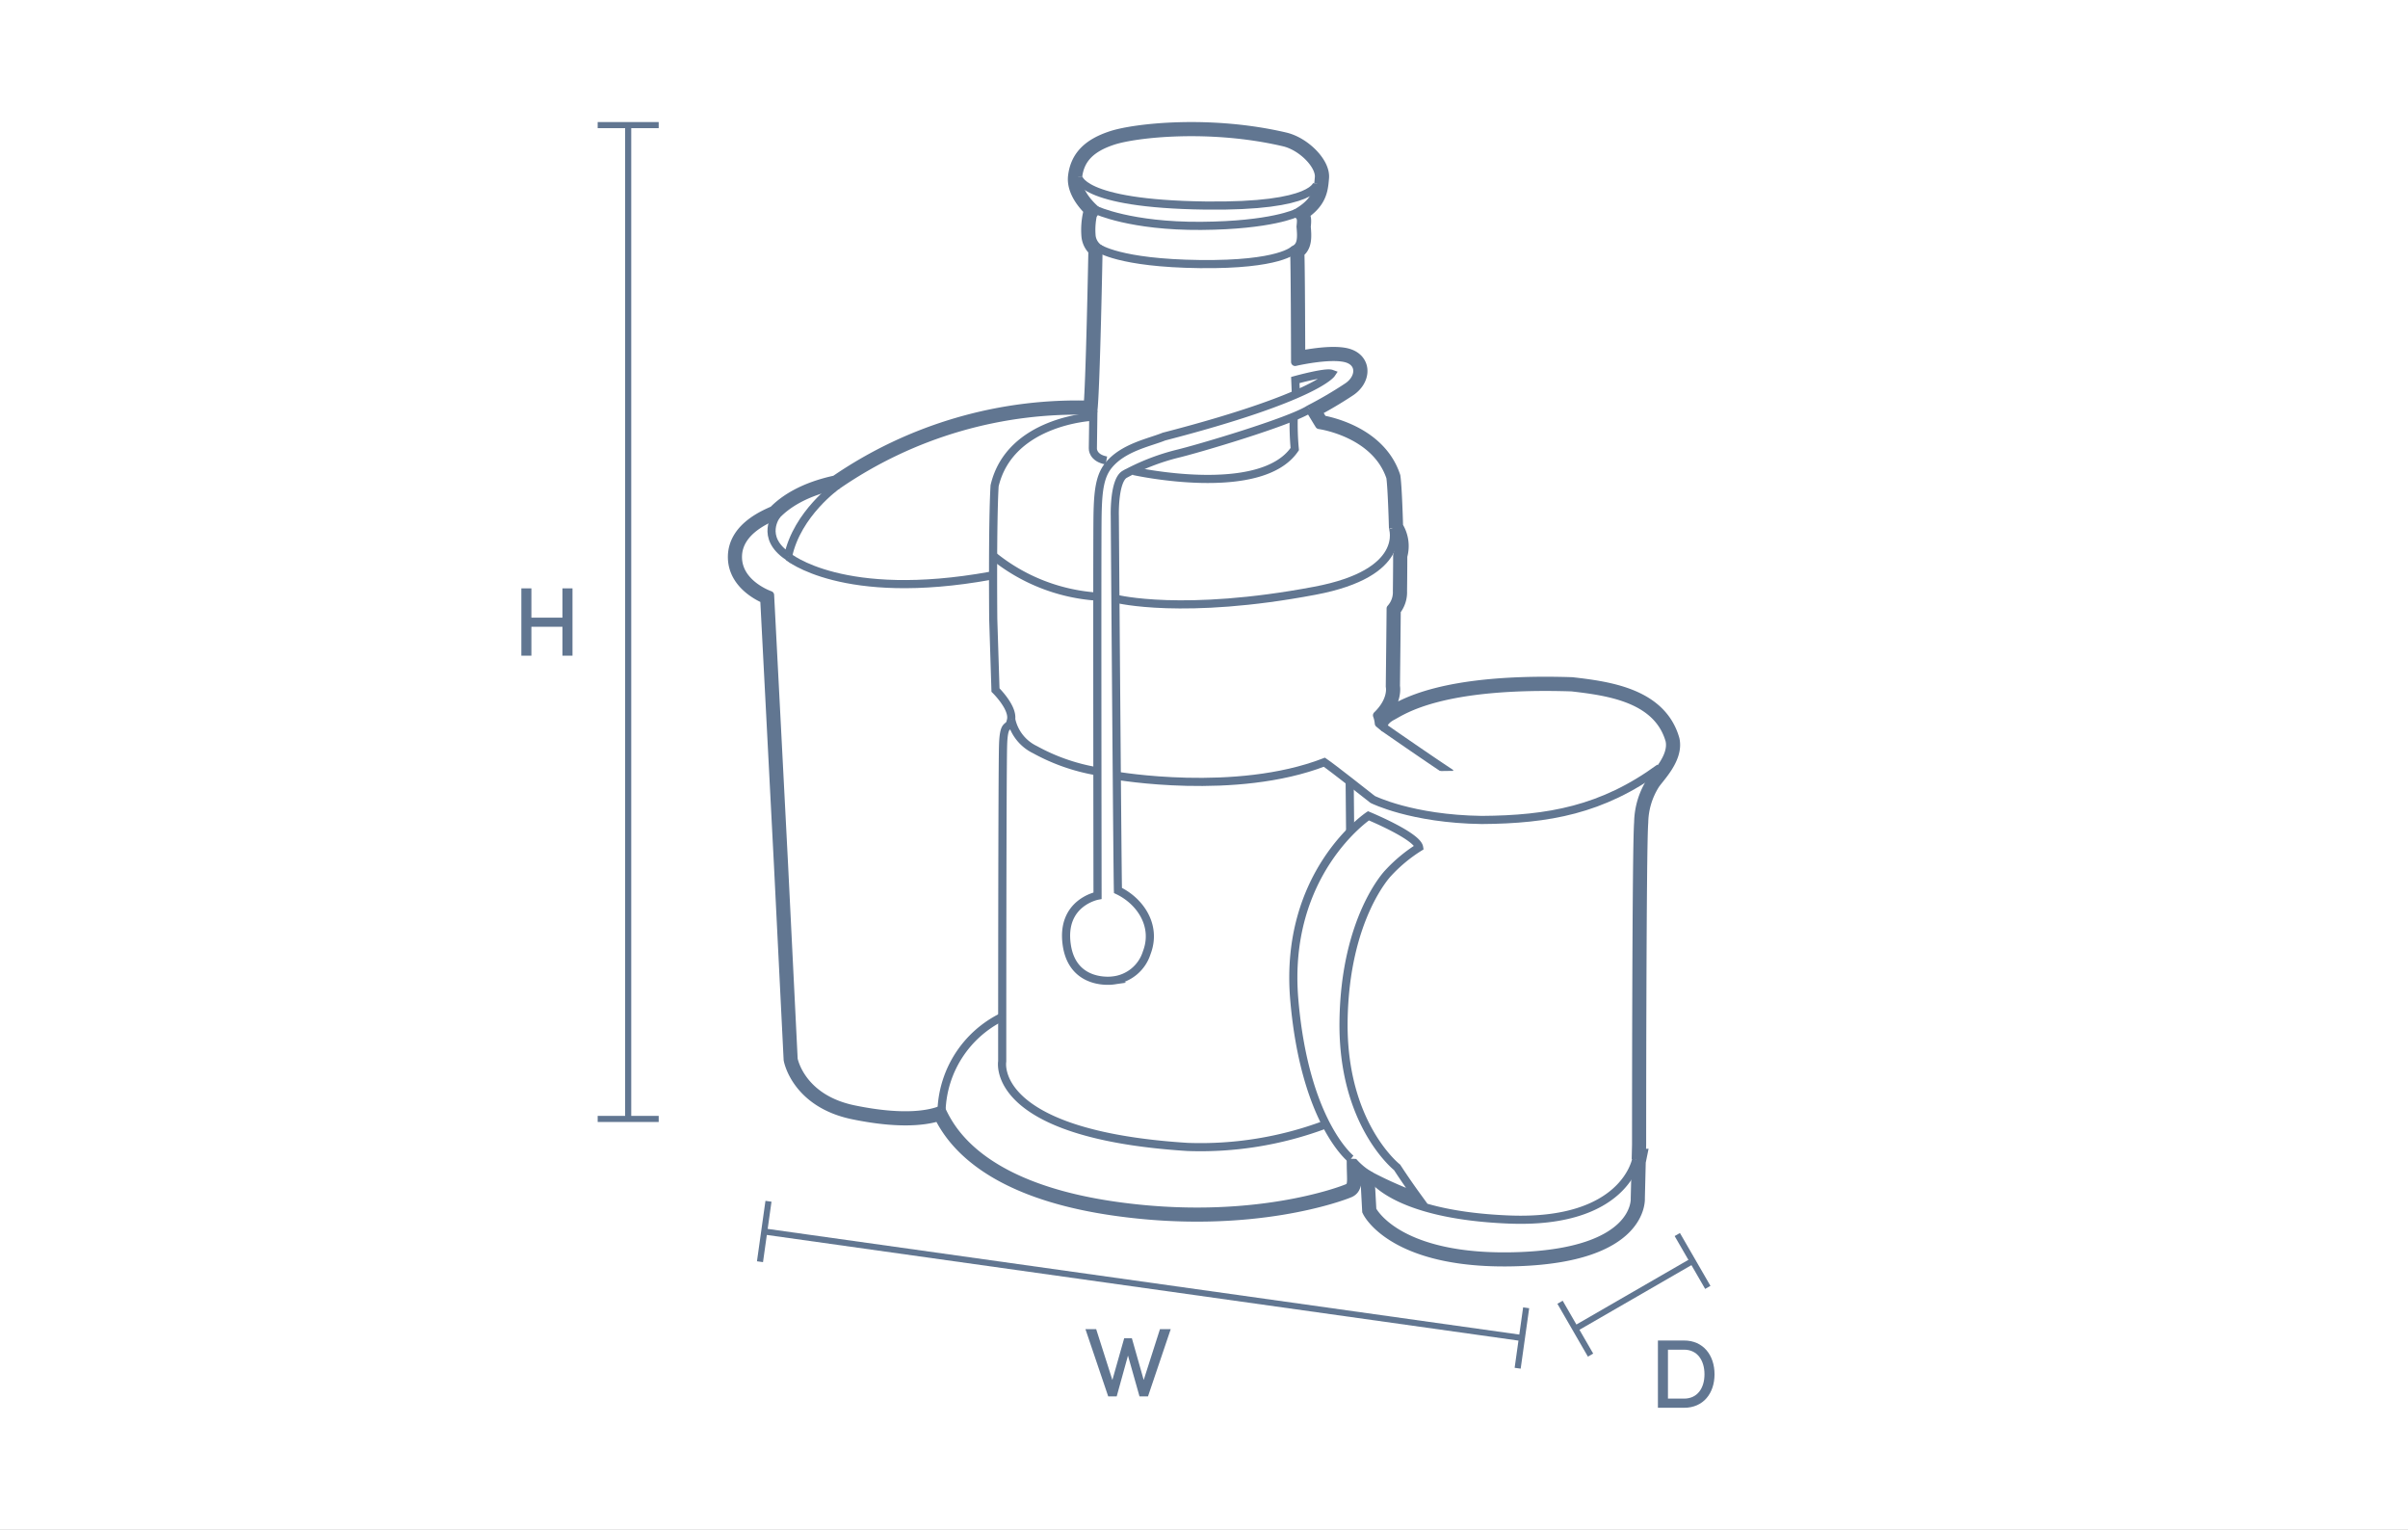 <svg xmlns="http://www.w3.org/2000/svg" xmlns:xlink="http://www.w3.org/1999/xlink" width="296" height="188" viewBox="0 0 296 188">
  <rect x="0" y="0" width="296" height="188" fill="#333333" stroke="none"/>
  <defs>
    <clipPath id="clip-path">
      <path id="Path_1590" data-name="Path 1590" d="M0,0H296V-188H0Z" fill="none"/>
    </clipPath>
    <clipPath id="clip-juicer">
      <rect width="296" height="188"/>
    </clipPath>
  </defs>
  <g id="juicer" clip-path="url(#clip-juicer)">
    <rect width="296" height="188" fill="#fff"/>
    <g id="Group_1584" data-name="Group 1584" transform="translate(0 188)">
      <path id="Path_1570" data-name="Path 1570" d="M0,0H296V-188H0Z" fill="none"/>
      <g id="Group_1567" data-name="Group 1567" clip-path="url(#clip-path)">
        <g id="Group_1548" data-name="Group 1548" transform="translate(205.219 -97.004)">
          <path id="Path_1571" data-name="Path 1571" d="M0,0C-1.479-5.178-7.526-6.015-12.029-6.529-28.11-7.044-32.773-3.667-34.06-2.991s-1.093,1.383-1.093,1.383l-.579-.483a3.926,3.926,0,0,0-.225-1c1.962-1.9,1.576-3.538,1.576-3.538s.1-8.748.1-9.585a2.95,2.95,0,0,0,.772-2.122s.032-2.477.032-4.407a3.965,3.965,0,0,0-.514-3.377s-.129-4.857-.322-6.208c-1.833-5.5-8.748-6.433-8.748-6.433s-.193-.289-1.19-1.962a49.328,49.328,0,0,0,4.567-2.669c1.7-1.062,1.866-3.152-.225-3.6s-6.111.483-6.111.483-.032-13.059-.128-13.8c.932-.418.932-1.415.8-2.83.128-1.158.032-1.158-.515-1.672,2.541-1.48,2.637-2.863,2.766-4.375s-2.1-3.8-4.31-4.31c-9.1-2.123-18.2-1.093-20.969-.193s-4.053,2.284-4.31,4.407,2.219,4.117,2.219,4.117-.354.547-.418.643a8.681,8.681,0,0,0-.161,2.38,2.147,2.147,0,0,0,.869,1.64s-.322,17.433-.644,20.006a51.947,51.947,0,0,0-31.454,9.135c-3.988.836-6.239,2.38-7.461,3.667-.772.386-4.76,1.8-4.76,5.146s3.949,4.684,3.949,4.684l1.711,33.077,1.19,23.93s.869,4.824,7.4,6.175,9.649.515,10.775.032c1.029,2.187,4.47,9.392,21.291,11.8s27.981-1.9,28.624-2.187.354-1.029.386-3.57a8.368,8.368,0,0,0,2.412,2.091l.225,4.181s3.023,6.175,17.818,5.693c14.967-.488,14.44-7.108,14.44-7.108l.111-4.548c.042-.154.063-.257.063-.257H-4.16l.043-1.789s0-36.57.258-39.594A9.676,9.676,0,0,1-2.38,5.082C-1.865,4.246.45,2.058,0,0" fill="#fff"/>
        </g>
        <g id="Group_1549" data-name="Group 1549" transform="translate(205.219 -97.004)">
          <path id="Path_1572" data-name="Path 1572" d="M0,0C-1.479-5.178-7.526-6.015-12.029-6.529-28.11-7.044-32.773-3.667-34.06-2.991s-1.093,1.383-1.093,1.383l-.579-.483a3.926,3.926,0,0,0-.225-1c1.962-1.9,1.576-3.538,1.576-3.538s.1-8.748.1-9.585a2.95,2.95,0,0,0,.772-2.122s.032-2.477.032-4.407a3.965,3.965,0,0,0-.514-3.377s-.129-4.857-.322-6.208c-1.833-5.5-8.748-6.433-8.748-6.433s-.193-.289-1.19-1.962a49.328,49.328,0,0,0,4.567-2.669c1.7-1.062,1.866-3.152-.225-3.6s-6.111.483-6.111.483-.032-13.059-.128-13.8c.932-.418.932-1.415.8-2.83.128-1.158.032-1.158-.515-1.672,2.541-1.48,2.637-2.863,2.766-4.375s-2.1-3.8-4.31-4.31c-9.1-2.123-18.2-1.093-20.969-.193s-4.053,2.284-4.31,4.407,2.219,4.117,2.219,4.117-.354.547-.418.643a8.681,8.681,0,0,0-.161,2.38,2.147,2.147,0,0,0,.869,1.64s-.322,17.433-.644,20.006a51.947,51.947,0,0,0-31.454,9.135c-3.988.836-6.239,2.38-7.461,3.667-.772.386-4.76,1.8-4.76,5.146s3.949,4.684,3.949,4.684l1.711,33.077,1.19,23.93s.869,4.824,7.4,6.175,9.649.515,10.775.032c1.029,2.187,4.47,9.392,21.291,11.8s27.981-1.9,28.624-2.187.354-1.029.386-3.57a8.368,8.368,0,0,0,2.412,2.091l.225,4.181s3.023,6.175,17.818,5.693c14.967-.488,14.44-7.108,14.44-7.108l.111-4.548c.042-.154.063-.257.063-.257H-4.16l.043-1.789s0-36.57.258-39.594A9.676,9.676,0,0,1-2.38,5.082C-1.865,4.246.45,2.058,0,0Z" fill="none" stroke="#617691" stroke-width="2.5"/>
        </g>
        <g id="Group_1550" data-name="Group 1550" transform="translate(94.66 -114.87)">
          <path id="Path_1573" data-name="Path 1573" d="M0,0S-3.951-1.339-3.951-4.685.038-9.446.81-9.832c1.223-1.287,3.475-2.831,7.464-3.667a51.956,51.956,0,0,1,31.461-9.136c.322-2.574.644-20.01.644-20.01a2.147,2.147,0,0,1-.869-1.641,8.689,8.689,0,0,1,.161-2.381c.064-.1.418-.643.418-.643s-2.477-1.995-2.219-4.118,1.544-3.506,4.31-4.407,11.871-1.93,20.975.193c2.205.514,4.439,2.8,4.31,4.311s-.225,2.9-2.766,4.375c.547.515.643.515.514,1.673.129,1.415.129,2.413-.8,2.831.1.74.129,13.8.129,13.8s4.021-.933,6.112-.483,1.93,2.542.225,3.6a49.346,49.346,0,0,1-4.568,2.67c1,1.673,1.19,1.963,1.19,1.963s6.917.933,8.75,6.434c.193,1.351.322,6.209.322,6.209a3.965,3.965,0,0,1,.515,3.377c0,1.931-.032,4.408-.032,4.408a2.958,2.958,0,0,1-.772,2.123c0,.836-.1,9.587-.1,9.587s.386,1.64-1.576,3.538a3.928,3.928,0,0,1,.225,1l.579.482s-.193-.707,1.094-1.383,5.951-4.054,22.036-3.539c4.5.515,10.551,1.351,12.031,6.531.451,2.059-1.866,4.246-2.38,5.083a9.675,9.675,0,0,0-1.48,4.986c-.258,3.024-.258,39.6-.258,39.6l-.16,6.6s.526,6.622-14.444,7.11c-14.8.482-17.822-5.694-17.822-5.694L73.8,71.366a8.366,8.366,0,0,1-2.413-2.091c-.032,2.541.257,3.281-.386,3.571s-11.806,4.6-28.631,2.187-20.266-9.619-21.3-11.806c-1.126.482-4.246,1.319-10.777-.032s-7.4-6.177-7.4-6.177L1.711,33.083Z" fill="#fff"/>
        </g>
        <g id="Group_1551" data-name="Group 1551" transform="translate(94.66 -114.87)">
          <path id="Path_1574" data-name="Path 1574" d="M0,0S-3.951-1.339-3.951-4.685.038-9.446.81-9.832c1.223-1.287,3.475-2.831,7.464-3.667a51.956,51.956,0,0,1,31.461-9.136c.322-2.574.644-20.01.644-20.01a2.147,2.147,0,0,1-.869-1.641,8.689,8.689,0,0,1,.161-2.381c.064-.1.418-.643.418-.643s-2.477-1.995-2.219-4.118,1.544-3.506,4.31-4.407,11.871-1.93,20.975.193c2.205.514,4.439,2.8,4.31,4.311s-.225,2.9-2.766,4.375c.547.515.643.515.514,1.673.129,1.415.129,2.413-.8,2.831.1.74.129,13.8.129,13.8s4.021-.933,6.112-.483,1.93,2.542.225,3.6a49.346,49.346,0,0,1-4.568,2.67c1,1.673,1.19,1.963,1.19,1.963s6.917.933,8.75,6.434c.193,1.351.322,6.209.322,6.209a3.965,3.965,0,0,1,.515,3.377c0,1.931-.032,4.408-.032,4.408a2.958,2.958,0,0,1-.772,2.123c0,.836-.1,9.587-.1,9.587s.386,1.64-1.576,3.538a3.928,3.928,0,0,1,.225,1l.579.482s-.193-.707,1.094-1.383,5.951-4.054,22.036-3.539c4.5.515,10.551,1.351,12.031,6.531.451,2.059-1.866,4.246-2.38,5.083a9.675,9.675,0,0,0-1.48,4.986c-.258,3.024-.258,39.6-.258,39.6l-.16,6.6s.526,6.622-14.444,7.11c-14.8.482-17.822-5.694-17.822-5.694L73.8,71.366a8.366,8.366,0,0,1-2.413-2.091c-.032,2.541.257,3.281-.386,3.571s-11.806,4.6-28.631,2.187-20.266-9.619-21.3-11.806c-1.126.482-4.246,1.319-10.777-.032s-7.4-6.177-7.4-6.177L1.711,33.083Z" fill="none" stroke="#617691" stroke-linejoin="round" stroke-width="1"/>
        </g>
        <g id="Group_1552" data-name="Group 1552" transform="translate(132.536 -166.306)">
          <path id="Path_1575" data-name="Path 1575" d="M0,0S.013,3.358,15.606,3.564C29.372,3.747,29.372.828,29.372.828" fill="#fff" stroke="#617691" stroke-width="1"/>
        </g>
        <g id="Group_1553" data-name="Group 1553" transform="translate(134.75 -162.179)">
          <path id="Path_1576" data-name="Path 1576" d="M0,0S4.252,2,12.9,1.936,24.609.351,24.609.351" fill="#fff" stroke="#617691" stroke-width="1"/>
        </g>
        <g id="Group_1554" data-name="Group 1554" transform="translate(135.041 -157.514)">
          <path id="Path_1577" data-name="Path 1577" d="M0,0S2.5,1.844,12.431,1.965,24.025.191,24.025.191" fill="#fff" stroke="#617691" stroke-width="1"/>
        </g>
        <g id="Group_1555" data-name="Group 1555" transform="translate(134.402 -137.51)">
          <path id="Path_1578" data-name="Path 1578" d="M0,0-.064,4.627S-.128,5.783,1.6,6.1" fill="#fff" stroke="#617691" stroke-width="1"/>
        </g>
        <g id="Group_1556" data-name="Group 1556" transform="translate(139.35 -130.117)">
          <path id="Path_1579" data-name="Path 1579" d="M0,0S15.628,3.471,19.808-2.7a33.158,33.158,0,0,1-.128-3.985" fill="#fff" stroke="#617691" stroke-width="1"/>
        </g>
        <g id="Group_1557" data-name="Group 1557" transform="translate(159.286 -139.754)">
          <path id="Path_1580" data-name="Path 1580" d="M0,0-.064-1.544s3.729-1.029,4.437-.772c0,0-1.929,2.895-20.578,7.72-1.768.724-5.01,1.318-6.816,3.538-1.084,1.333-1.3,3.2-1.351,6.176-.064,4.118,0,46.706,0,46.706s-4.5.837-3.794,5.983,5.659,4.439,5.659,4.439a4.9,4.9,0,0,0,4.18-3.409c1.286-3.346-.836-6.369-3.537-7.656-.064-1.673-.386-46.063-.386-46.063s-.128-4.31,1.222-5.082A27.345,27.345,0,0,1-14.6,7.527C-12.154,6.948-.772,3.6,1.672,2.027" fill="#fff" stroke="#617691" stroke-width="1"/>
        </g>
        <g id="Group_1558" data-name="Group 1558" transform="translate(95.47 -124.706)">
          <path id="Path_1581" data-name="Path 1581" d="M0,0S-2.113,2.721,1.4,5.083C2.5-.19,7.452-3.659,7.452-3.659" fill="none" stroke="#617691" stroke-width="1"/>
        </g>
        <g id="Group_1559" data-name="Group 1559" transform="translate(96.874 -119.602)">
          <path id="Path_1582" data-name="Path 1582" d="M0,0S6.715,5.644,24.879,2.356" fill="#fff" stroke="#617691" stroke-width="1"/>
        </g>
        <g id="Group_1560" data-name="Group 1560" transform="translate(134.203 -136.778)">
          <path id="Path_1583" data-name="Path 1583" d="M0,0S-10.072.5-11.944,8.477c-.275,4.679-.165,16.4-.165,16.4l.275,8.7s2.147,2.091,1.927,3.578-.881.055-.991,3.082-.11,38.972-.11,38.972-1.651,8.973,22.787,10.514a43.686,43.686,0,0,0,16.787-2.7" fill="none" stroke="#617691" stroke-width="1"/>
        </g>
        <g id="Group_1561" data-name="Group 1561" transform="translate(123.127 -63.004)">
          <path id="Path_1584" data-name="Path 1584" d="M0,0A13.334,13.334,0,0,0-7.386,11.367" fill="#fff" stroke="#617691" stroke-width="1"/>
        </g>
        <g id="Group_1562" data-name="Group 1562" transform="translate(122.051 -119.739)">
          <path id="Path_1585" data-name="Path 1585" d="M0,0A22.655,22.655,0,0,0,12.637,5.042" fill="#fff" stroke="#617691" stroke-width="1"/>
        </g>
        <g id="Group_1563" data-name="Group 1563" transform="translate(137.277 -114.403)">
          <path id="Path_1586" data-name="Path 1586" d="M0,0S8.171,2.056,24.337-1c11.581-2.173,9.61-7.724,9.61-7.724" fill="#fff" stroke="#617691" stroke-width="1"/>
        </g>
        <g id="Group_1564" data-name="Group 1564" transform="translate(124.296 -99.623)">
          <path id="Path_1587" data-name="Path 1587" d="M0,0A5.372,5.372,0,0,0,2.93,3.747a24.188,24.188,0,0,0,7.52,2.642" fill="#fff" stroke="#617691" stroke-width="1"/>
        </g>
        <g id="Group_1565" data-name="Group 1565" transform="translate(175.967 -87.818)">
          <path id="Path_1588" data-name="Path 1588" d="M0,0A7.025,7.025,0,0,0,2.169-5.289c-2.935-1.938-8.056-5.5-8.056-5.5" fill="#fff" stroke="#617691" stroke-width="1"/>
        </g>
        <g id="Group_1566" data-name="Group 1566" transform="translate(137.159 -92.691)">
          <path id="Path_1589" data-name="Path 1589" d="M0,0S14.7,2.581,25.636-1.642c.519.354,1.838,1.366,3.1,2.349,1.456,1.133,2.838,2.226,2.838,2.226s4.762,2.4,13.406,2.522C53.154,5.4,59.8,4.223,66.854-.938" fill="#fff" stroke="#617691" stroke-width="1"/>
        </g>
      </g>
      <g id="Group_1568" data-name="Group 1568" transform="translate(165.963 -85.932)">
        <path id="Path_1591" data-name="Path 1591" d="M0,0-.057-6.056" fill="none" stroke="#617691" stroke-width="1"/>
      </g>
      <g id="Group_1570" data-name="Group 1570" clip-path="url(#clip-path)">
        <g id="Group_1569" data-name="Group 1569" transform="translate(201.128 -45.542)">
          <path id="Path_1592" data-name="Path 1592" d="M0,0S-1.352,7.994-15.683,7.406-32.657,2.038-32.657,2.038a48.761,48.761,0,0,0,5.736,2.547C-28.332,2.645-29.39,1-29.39,1s-6.759-5.29-6.583-17.987,5.467-18.163,5.467-18.163a18.7,18.7,0,0,1,3.82-3.175c-.235-1.41-6.23-3.879-6.23-3.879s-10.463,7-9.111,22.631c1.3,15.062,6.958,19.522,6.958,19.522" fill="#fff" stroke="#617691" stroke-width="1"/>
        </g>
      </g>
      <g id="Group_1571" data-name="Group 1571" transform="translate(77.219 -172.625)">
        <path id="Path_1594" data-name="Path 1594" d="M0,0V122.128" fill="none" stroke="#617691" stroke-width="0.75"/>
      </g>
      <g id="Group_1572" data-name="Group 1572" transform="translate(69.138 -112.094)">
        <path id="Path_1595" data-name="Path 1595" d="M0,0H-3.817V-3.6H-5.052V4.667h1.235V1.115H0V4.667H1.235V-3.6H0Z" fill="#617691"/>
      </g>
      <g id="Group_1573" data-name="Group 1573" transform="translate(140.588 -18.415)">
        <path id="Path_1596" data-name="Path 1596" d="M0,0-1.452-5.124H-2.4L-3.851,0-5.843-6.252h-1.32l2.8,8.267h1.043L-1.932-3-.516,2.015H.528L3.323-6.252H2Z" fill="#617691"/>
      </g>
      <g id="Group_1575" data-name="Group 1575" clip-path="url(#clip-path)">
        <g id="Group_1574" data-name="Group 1574" transform="translate(203.797 -23.267)">
          <path id="Path_1597" data-name="Path 1597" d="M0,0V8.267H3.215c2.365,0,3.744-1.775,3.744-4.116S5.58,0,3.215,0ZM1.235,7.14V1.127h1.98c1.657,0,2.509,1.344,2.509,3.024S4.872,7.14,3.215,7.14Z" fill="#617691"/>
        </g>
      </g>
      <g id="Group_1576" data-name="Group 1576" transform="translate(73.469 -172.625)">
        <path id="Path_1599" data-name="Path 1599" d="M0,0H7.5" fill="none" stroke="#617691" stroke-width="0.75"/>
      </g>
      <g id="Group_1577" data-name="Group 1577" transform="translate(73.469 -50.496)">
        <path id="Path_1600" data-name="Path 1600" d="M0,0H7.5" fill="none" stroke="#617691" stroke-width="0.75"/>
      </g>
      <g id="Group_1578" data-name="Group 1578" transform="translate(187.077 -23.575)">
        <path id="Path_1601" data-name="Path 1601" d="M0,0-93.136-13.089" fill="none" stroke="#617691" stroke-width="0.75"/>
      </g>
      <g id="Group_1579" data-name="Group 1579" transform="translate(186.556 -19.861)">
        <path id="Path_1602" data-name="Path 1602" d="M0,0,1.044-7.427" fill="none" stroke="#617691" stroke-width="0.75"/>
      </g>
      <g id="Group_1580" data-name="Group 1580" transform="translate(93.42 -32.951)">
        <path id="Path_1603" data-name="Path 1603" d="M0,0,1.044-7.427" fill="none" stroke="#617691" stroke-width="0.75"/>
      </g>
      <g id="Group_1581" data-name="Group 1581" transform="translate(193.64 -24.721)">
        <path id="Path_1604" data-name="Path 1604" d="M0,0,14.413-8.321" fill="none" stroke="#617691" stroke-width="0.75"/>
      </g>
      <g id="Group_1582" data-name="Group 1582" transform="translate(195.516 -21.473)">
        <path id="Path_1605" data-name="Path 1605" d="M0,0-3.75-6.495" fill="none" stroke="#617691" stroke-width="0.75"/>
      </g>
      <g id="Group_1583" data-name="Group 1583" transform="translate(209.929 -29.795)">
        <path id="Path_1606" data-name="Path 1606" d="M0,0-3.75-6.495" fill="none" stroke="#617691" stroke-width="0.75"/>
      </g>
    </g>
  </g>
</svg>
